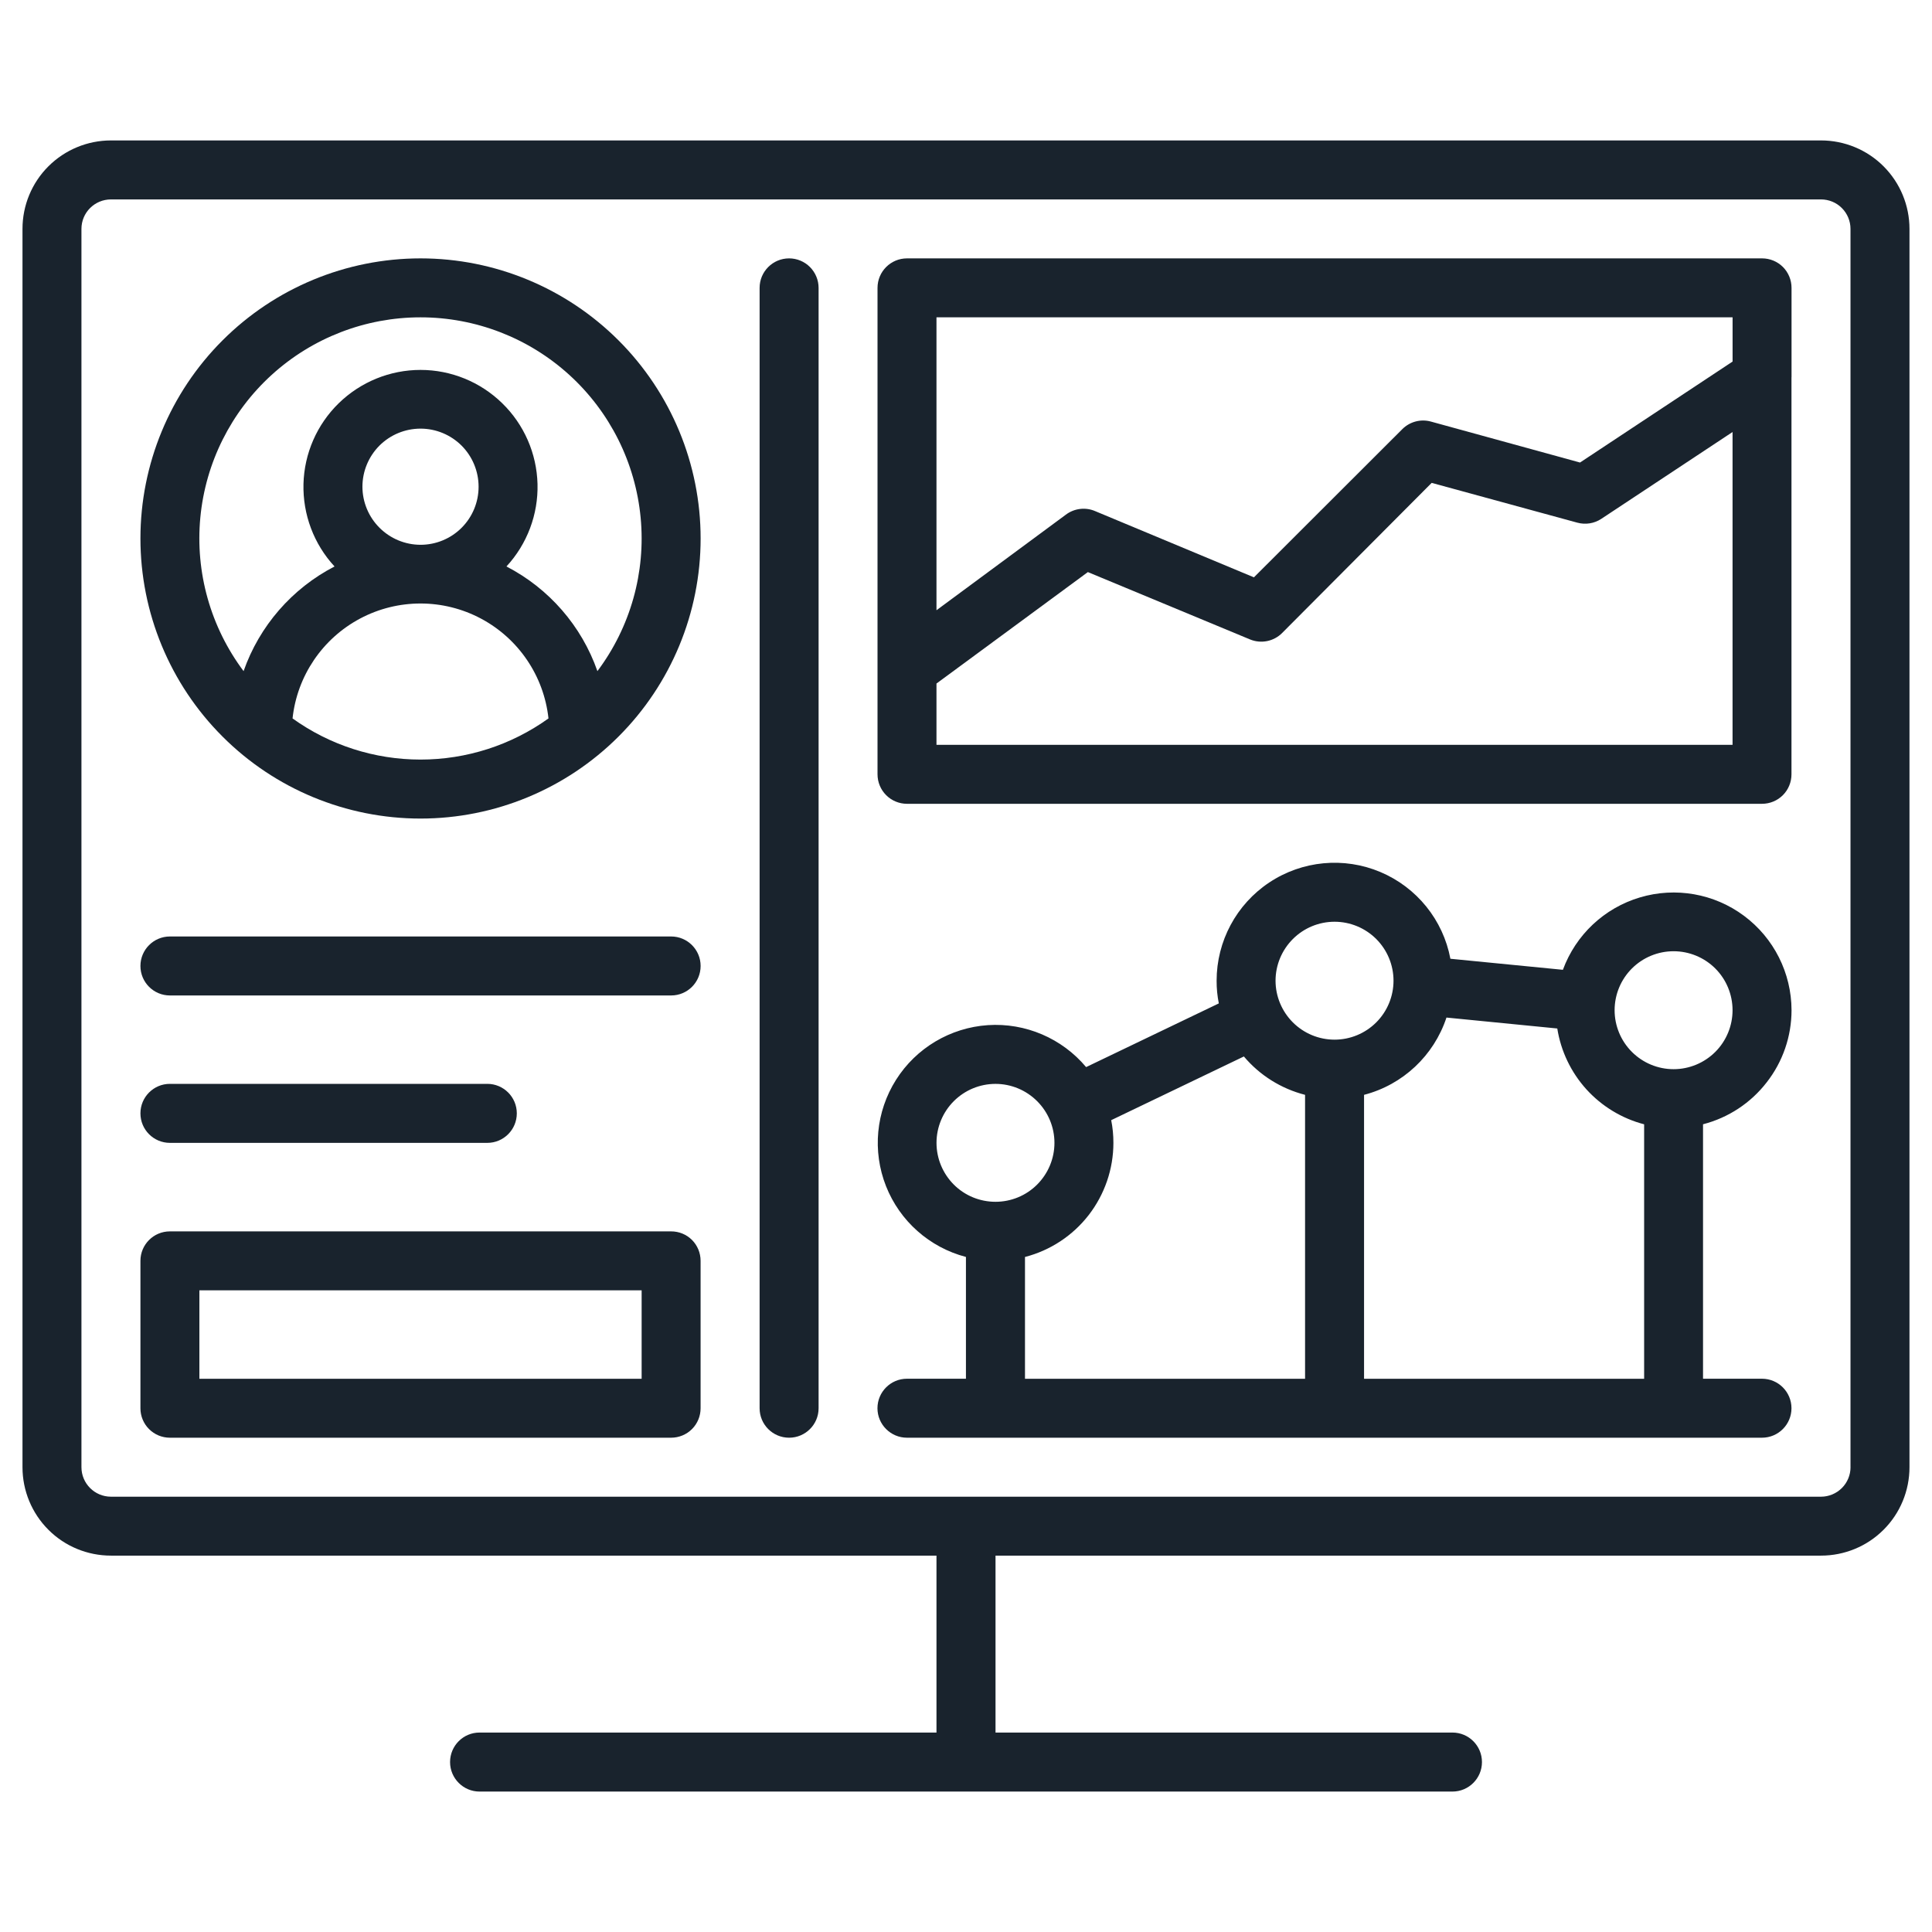 <?xml version="1.0" encoding="utf-8"?>
<!-- Generator: Adobe Illustrator 16.0.0, SVG Export Plug-In . SVG Version: 6.00 Build 0)  -->
<!DOCTYPE svg PUBLIC "-//W3C//DTD SVG 1.1//EN" "http://www.w3.org/Graphics/SVG/1.1/DTD/svg11.dtd">
<svg version="1.1" id="Calque_1" xmlns="http://www.w3.org/2000/svg" xmlns:xlink="http://www.w3.org/1999/xlink" x="0px" y="0px"
	 width="64px" height="64px" viewBox="0 0 64 64" enable-background="new 0 0 64 64" xml:space="preserve">
<g>
	<path fill="#19232D" d="M60.323,4.652H3.676c-0.777,0-1.523,0.309-2.073,0.858S0.745,6.805,0.745,7.582v41.021
		c0,0.777,0.309,1.524,0.858,2.072c0.549,0.551,1.296,0.857,2.073,0.857h27.346v5.861H15.885c-0.54,0-0.976,0.438-0.976,0.978
		c0,0.537,0.437,0.977,0.976,0.977h32.229c0.541,0,0.978-0.439,0.978-0.977c0-0.54-0.437-0.978-0.978-0.978H32.978v-5.861h27.346
		c0.776,0,1.523-0.307,2.072-0.857c0.55-0.548,0.858-1.295,0.858-2.072V7.582c0-0.777-0.309-1.522-0.858-2.072
		C61.848,4.961,61.101,4.652,60.323,4.652L60.323,4.652z M61.301,48.603c0,0.259-0.104,0.508-0.286,0.69
		c-0.184,0.183-0.433,0.287-0.691,0.287H3.676c-0.54,0-0.978-0.438-0.978-0.978V7.582c0-0.54,0.438-0.976,0.978-0.976h56.647
		c0.259,0,0.508,0.102,0.691,0.286c0.183,0.183,0.286,0.431,0.286,0.69V48.603z"/>
	<path fill="#19232D" d="M13.931,8.559c-2.461,0-4.822,0.978-6.561,2.718c-1.741,1.74-2.718,4.1-2.718,6.56
		c0,2.461,0.978,4.822,2.718,6.561c1.739,1.741,4.1,2.718,6.561,2.718c2.46,0,4.82-0.978,6.56-2.718
		c1.74-1.739,2.718-4.1,2.718-6.561c0-2.46-0.978-4.82-2.718-6.56C18.751,9.537,16.391,8.559,13.931,8.559z M9.691,23.799
		c0.151-1.406,0.99-2.646,2.24-3.31c1.25-0.663,2.747-0.663,3.997,0c1.25,0.664,2.089,1.904,2.241,3.31
		c-1.236,0.887-2.718,1.363-4.239,1.363C12.41,25.162,10.927,24.686,9.691,23.799L9.691,23.799z M12.006,16.124
		c0-0.511,0.203-1,0.563-1.362c0.361-0.36,0.851-0.563,1.362-0.563c0.509,0,0.999,0.203,1.36,0.563
		c0.36,0.361,0.563,0.851,0.563,1.362s-0.203,1-0.563,1.36c-0.361,0.361-0.851,0.563-1.36,0.563
		c-0.511-0.001-0.999-0.204-1.359-0.564C12.21,17.122,12.007,16.632,12.006,16.124L12.006,16.124z M19.79,22.232
		c-0.524-1.498-1.604-2.738-3.013-3.467c0.686-0.743,1.055-1.724,1.029-2.733c-0.027-1.011-0.446-1.971-1.171-2.676
		c-0.724-0.706-1.694-1.102-2.705-1.102c-1.01,0-1.982,0.396-2.707,1.102c-0.724,0.705-1.144,1.665-1.17,2.676
		c-0.025,1.01,0.343,1.991,1.029,2.733c-1.409,0.729-2.488,1.97-3.013,3.467c-1.094-1.459-1.604-3.272-1.433-5.086
		c0.172-1.816,1.015-3.501,2.364-4.728s3.105-1.906,4.93-1.906c1.823,0,3.58,0.68,4.928,1.906c1.349,1.227,2.191,2.912,2.364,4.728
		C21.395,18.96,20.884,20.773,19.79,22.232L19.79,22.232z"/>
	<path fill="#19232D" d="M22.232,31.022H5.629c-0.54,0-0.977,0.438-0.977,0.977c0,0.54,0.437,0.977,0.977,0.977h16.603
		c0.541,0,0.977-0.437,0.977-0.977C23.209,31.46,22.772,31.022,22.232,31.022z"/>
	<path fill="#19232D" d="M5.629,37.859h10.514c0.539,0,0.977-0.438,0.977-0.978c0-0.539-0.438-0.977-0.977-0.977H5.629
		c-0.54,0-0.977,0.438-0.977,0.977C4.652,37.422,5.089,37.859,5.629,37.859z"/>
	<path fill="#19232D" d="M26.14,8.559c-0.54,0-0.977,0.438-0.977,0.977V46.65c0,0.539,0.437,0.976,0.977,0.976
		c0.539,0,0.977-0.437,0.977-0.976V9.536c0-0.258-0.104-0.508-0.287-0.691S26.398,8.559,26.14,8.559z"/>
	<path fill="#19232D" d="M22.232,40.791H5.629c-0.54,0-0.977,0.436-0.977,0.976v4.884c0,0.258,0.102,0.507,0.285,0.689
		c0.183,0.184,0.432,0.286,0.691,0.286h16.603c0.26,0,0.509-0.103,0.692-0.286c0.183-0.183,0.285-0.432,0.285-0.689v-4.884
		c0-0.26-0.102-0.509-0.285-0.692C22.741,40.892,22.492,40.791,22.232,40.791z M21.256,45.673H6.605v-2.93h14.65V45.673z"/>
	<path fill="#19232D" d="M59.347,12.499V9.536c0-0.26-0.103-0.509-0.285-0.692c-0.184-0.183-0.432-0.285-0.692-0.285H30.046
		c-0.539,0-0.977,0.437-0.977,0.977V25.65c0,0.259,0.103,0.508,0.286,0.691s0.432,0.286,0.69,0.286h28.323
		c0.261,0,0.509-0.103,0.692-0.286c0.183-0.183,0.285-0.432,0.285-0.691V12.499z M57.394,10.512v1.465l-5.054,3.345l-4.943-1.358
		c-0.338-0.092-0.699,0.006-0.946,0.254l-4.913,4.907l-5.256-2.192c-0.322-0.14-0.696-0.095-0.977,0.118l-4.283,3.164v-9.703H57.394
		z M31.022,24.674v-2.031l5.015-3.692l5.372,2.231c0.366,0.151,0.787,0.066,1.065-0.215l4.952-4.971l4.825,1.318l0,0
		c0.271,0.074,0.561,0.028,0.795-0.127l4.347-2.876v10.363H31.022z"/>
	<path fill="#19232D" d="M59.347,33.465c-0.003-1.234-0.586-2.392-1.575-3.128c-0.988-0.736-2.268-0.961-3.447-0.609
		c-1.183,0.352-2.126,1.24-2.552,2.398l-3.727-0.366c-0.242-1.287-1.114-2.365-2.321-2.874c-1.205-0.508-2.587-0.378-3.678,0.347
		c-1.09,0.724-1.745,1.946-1.745,3.254c-0.001,0.252,0.023,0.505,0.073,0.752l-4.396,2.11c-0.801-0.955-2.011-1.472-3.254-1.39
		c-1.245,0.084-2.375,0.756-3.042,1.81c-0.667,1.055-0.791,2.361-0.333,3.523c0.458,1.159,1.441,2.03,2.648,2.346v4.034h-1.954
		c-0.539,0-0.977,0.438-0.977,0.978c0,0.537,0.438,0.976,0.977,0.976h28.323c0.541,0,0.978-0.438,0.978-0.976
		c0-0.54-0.437-0.978-0.978-0.978h-1.952v-8.429c0.838-0.216,1.581-0.705,2.11-1.39C59.058,35.171,59.347,34.328,59.347,33.465
		L59.347,33.465z M55.44,31.511c0.518,0,1.016,0.206,1.382,0.572s0.571,0.864,0.571,1.382c0,0.516-0.205,1.014-0.571,1.38
		s-0.864,0.573-1.382,0.573c-0.52,0-1.016-0.207-1.382-0.573s-0.572-0.864-0.572-1.38c0-0.519,0.206-1.016,0.572-1.382
		S54.921,31.511,55.44,31.511z M44.209,30.534c0.518,0,1.014,0.206,1.381,0.572c0.366,0.366,0.572,0.864,0.572,1.381
		s-0.206,1.015-0.572,1.381c-0.367,0.366-0.863,0.572-1.381,0.572c-0.519,0-1.015-0.206-1.381-0.572s-0.574-0.863-0.574-1.381
		s0.208-1.015,0.574-1.381S43.69,30.534,44.209,30.534z M31.023,37.859c0-0.519,0.207-1.016,0.573-1.382s0.862-0.572,1.381-0.572
		c0.517,0,1.013,0.206,1.379,0.572c0.367,0.366,0.574,0.863,0.574,1.382s-0.207,1.014-0.574,1.382
		c-0.366,0.366-0.862,0.57-1.379,0.57c-0.519,0-1.015-0.204-1.381-0.57C31.23,38.873,31.023,38.378,31.023,37.859z M33.954,41.639
		c0.839-0.217,1.58-0.705,2.11-1.388c0.53-0.686,0.819-1.526,0.819-2.392c0-0.252-0.023-0.505-0.073-0.752l4.395-2.11
		c0.527,0.625,1.236,1.068,2.027,1.271v9.405h-9.278V41.639z M45.186,45.673v-9.405c1.285-0.334,2.313-1.299,2.73-2.56l3.671,0.362
		c0.119,0.751,0.454,1.451,0.965,2.016c0.511,0.563,1.177,0.966,1.912,1.158v8.429H45.186z"/>
</g>
</svg>
